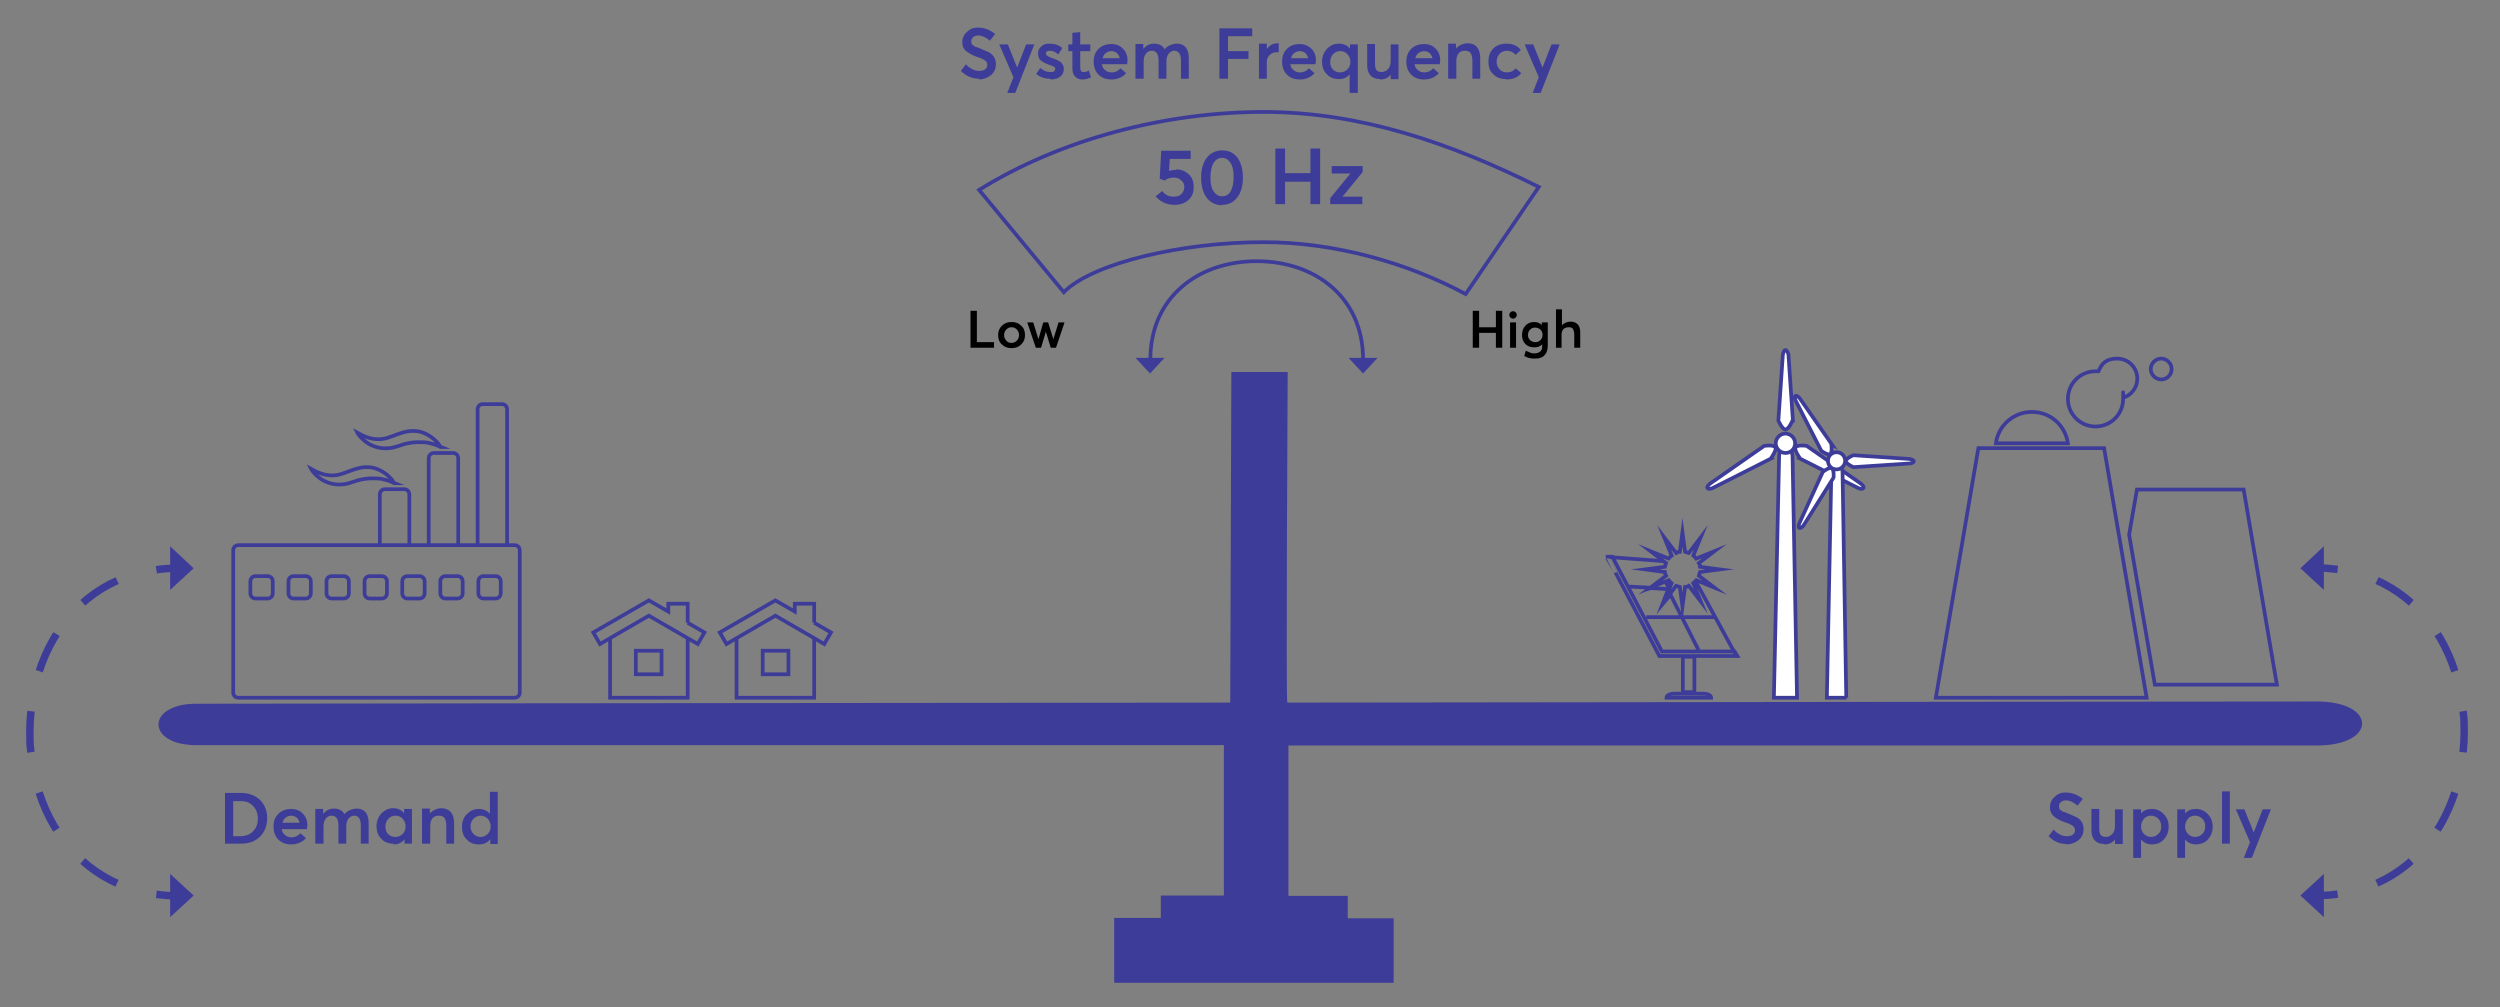 <?xml version="1.0" encoding="UTF-8"?>
<svg id="Layer_1" xmlns="http://www.w3.org/2000/svg" version="1.1" viewBox="0 0 670 270">
  <rect x="0" y="0" width="670" height="270" fill="#808080" stroke="none"/>
  <!-- Generator: Adobe Illustrator 29.6.0, SVG Export Plug-In . SVG Version: 2.1.1 Build 207)  -->
  <defs>
    <style>
      .st0 {
        fill: #3d3d99;
      }

      .st1, .st2 {
        stroke-width: 2px;
      }

      .st1, .st2, .st3, .st4 {
        fill: none;
        stroke: #3d3d99;
      }

      .st2 {
        stroke-dasharray: 11 11;
      }

      .st5 {
        fill: #fff;
      }

      .st3 {
        stroke-miterlimit: 10;
      }
    </style>
  </defs>
  <path class="st0" d="M298.5,246h12.6v-6h16.9v-40.3H52.6c-13.5,0-13.5-11.1,0-11.1,0,0,137.4-.2,277.1-.3l.3-88.6h15.1s-.5,88.6-.1,88.6c136.6-.2,270.8-.3,275.9-.3,16.2,0,16.2,11.8,0,11.8h-275.6v40.3h15.9v6h12.3v17.3h-74.9v-17.3h0Z"/>
  <path class="st3" d="M163.5,171.1v15.9h20.8v-15.9M177.3,180.7h-6.9v-6.3h6.9v6.3h0ZM184.3,166.9v-5.1h-5.2v2.1l-5.2-3-14.9,8.6,1.8,3.1,13.1-7.6,13.1,7.6,1.8-3.1-4.5-2.6h0ZM197.4,171.1v15.9h20.8v-15.9M211.3,180.7h-6.9v-6.3h6.9v6.3h0ZM218.2,166.9v-5.1h-5.2v2.1l-5.2-3-14.9,8.6,1.8,3.1,13.1-7.6,13.1,7.6,1.8-3.1-4.5-2.6h0ZM63.9,146.1c-.8,0-1.4.6-1.4,1.4v38.1c0,.8.6,1.4,1.4,1.4h74c.8,0,1.4-.6,1.4-1.4v-38.1c0-.8-.6-1.4-1.4-1.4H63.9ZM118,119.8c-.2-.2-.2-.4-.3-.6-.4-.6-.9-1-1.4-1.5-1.7-1.4-3.6-2.3-5.8-2.2-1.5,0-2.9.5-4.3,1-1.6.6-3.2,1.3-5,1.2-1.9,0-3.8-.8-5.4-1.7,0,0,.2.4.3.5.3.4.6.7,1,1.1,1.9,1.9,4.6,2.8,7.2,2.5,1.4-.1,2.7-.7,4.1-1.1,1.2-.3,2.5-.5,3.8-.5,1,0,2.1,0,3.1.3,1,.2,1.9.6,2.9,1h0ZM105.6,129.5c-.2-.2-.2-.4-.3-.6-.4-.6-.9-1-1.4-1.5-1.7-1.4-3.6-2.3-5.8-2.2-1.5,0-2.9.5-4.3,1-1.6.6-3.2,1.3-5,1.2-1.9,0-3.8-.8-5.4-1.7,0,0,.2.4.3.5.3.4.6.7,1,1.1,1.9,1.9,4.6,2.8,7.2,2.5,1.4-.1,2.7-.7,4.1-1.1,1.2-.3,2.5-.5,3.8-.5,1,0,2.1,0,3.1.3,1,.2,1.9.6,2.9,1h0ZM109.7,146.5v-14c0-.8-.6-1.4-1.4-1.4h-5.1c-.8,0-1.4.6-1.4,1.4v14M122.8,145.8v-23c0-.8-.6-1.4-1.4-1.4h-5.1c-.8,0-1.4.6-1.4,1.4v23M135.9,145.8v-36.1c0-.8-.6-1.4-1.4-1.4h-5.1c-.8,0-1.4.6-1.4,1.4v36.1M73.1,159c0,.8-.6,1.4-1.4,1.4h-3.2c-.8,0-1.4-.6-1.4-1.4v-3.2c0-.8.6-1.4,1.4-1.4h3.2c.8,0,1.4.6,1.4,1.4v3.2h0ZM83.3,159c0,.8-.6,1.4-1.4,1.4h-3.2c-.8,0-1.4-.6-1.4-1.4v-3.2c0-.8.6-1.4,1.4-1.4h3.2c.8,0,1.4.6,1.4,1.4v3.2h0ZM93.5,159c0,.8-.6,1.4-1.4,1.4h-3.2c-.8,0-1.4-.6-1.4-1.4v-3.2c0-.8.6-1.4,1.4-1.4h3.2c.8,0,1.4.6,1.4,1.4v3.2h0ZM103.7,159c0,.8-.6,1.4-1.4,1.4h-3.2c-.8,0-1.4-.6-1.4-1.4v-3.2c0-.8.6-1.4,1.4-1.4h3.2c.8,0,1.4.6,1.4,1.4v3.2h0ZM113.8,159c0,.8-.6,1.4-1.4,1.4h-3.2c-.8,0-1.4-.6-1.4-1.4v-3.2c0-.8.6-1.4,1.4-1.4h3.2c.8,0,1.4.6,1.4,1.4v3.2h0ZM124,159c0,.8-.6,1.4-1.4,1.4h-3.2c-.8,0-1.4-.6-1.4-1.4v-3.2c0-.8.6-1.4,1.4-1.4h3.2c.8,0,1.4.6,1.4,1.4v3.2h0ZM134.2,159c0,.8-.6,1.4-1.4,1.4h-3.2c-.8,0-1.4-.6-1.4-1.4v-3.2c0-.8.6-1.4,1.4-1.4h3.2c.8,0,1.4.6,1.4,1.4v3.2h0ZM563.8,120.1h-33.6l-11.4,66.9h56.5l-11.4-66.9h0ZM601.3,131.2h-28.6l-2.1,12.1,6.9,40.2h32.7l-8.9-52.3h0ZM544.5,110.4c-4.9,0-9,3.7-9.6,8.4h19.3c-.7-4.8-4.7-8.4-9.6-8.4h0ZM572.8,101.5c0-3-2.4-5.4-5.4-5.4s-4.2,1.4-5,3.4c-.3,0-.6,0-.8,0-4.1,0-7.4,3.3-7.4,7.4s3.3,7.4,7.4,7.4,7.4-3.3,7.4-7.4,0-.2,0-.3c2.2-.7,3.8-2.7,3.8-5.1h0ZM582,98.9c0,1.6-1.3,2.8-2.8,2.8s-2.8-1.3-2.8-2.8,1.3-2.8,2.8-2.8,2.8,1.3,2.8,2.8h0Z"/>
  <path class="st5" d="M481.6,187h-6.2l1.4-64.7s.1-3.5,1.7-3.5,1.9,3.5,1.9,3.5l1.2,64.7h0Z"/>
  <path class="st3" d="M481.6,187h-6.2l1.4-64.7s.1-3.5,1.7-3.5,1.9,3.5,1.9,3.5l1.2,64.7h0Z"/>
  <path class="st5" d="M482.3,122.7s-1.5-2.1-1.1-2.8c.5-.8,3-.4,3-.4l14.5,10.1s1,.8.7,1.2c-.3.5-1.4,0-1.4,0l-15.8-8h0Z"/>
  <path class="st3" d="M482.3,122.7s-1.5-2.1-1.1-2.8c.5-.8,3-.4,3-.4l14.5,10.1s1,.8.7,1.2c-.3.5-1.4,0-1.4,0l-15.8-8h0Z"/>
  <path class="st5" d="M474.7,122.7s1.5-2.1,1.1-2.8c-.5-.8-3-.4-3-.4l-14.5,10.1s-1,.8-.7,1.2c.3.5,1.4,0,1.4,0l15.8-8h0Z"/>
  <path class="st3" d="M474.7,122.7s1.5-2.1,1.1-2.8c-.5-.8-3-.4-3-.4l-14.5,10.1s-1,.8-.7,1.2c.3.5,1.4,0,1.4,0l15.8-8h0Z"/>
  <path class="st5" d="M480.4,112.7s-1,2.4-1.9,2.4c-.9,0-1.9-2.4-1.9-2.4l1.2-17.6s.2-1.3.7-1.3c.5,0,.8,1.2.8,1.2l1.2,17.7h0Z"/>
  <path class="st3" d="M480.4,112.7s-1,2.4-1.9,2.4c-.9,0-1.9-2.4-1.9-2.4l1.2-17.6s.2-1.3.7-1.3c.5,0,.8,1.2.8,1.2l1.2,17.7h0Z"/>
  <path class="st5" d="M481.1,118.8c0,1.5-1.2,2.6-2.6,2.6s-2.6-1.2-2.6-2.6,1.2-2.6,2.6-2.6,2.6,1.2,2.6,2.6h0Z"/>
  <path class="st3" d="M481.1,118.8c0,1.5-1.2,2.6-2.6,2.6s-2.6-1.2-2.6-2.6,1.2-2.6,2.6-2.6,2.6,1.2,2.6,2.6h0Z"/>
  <path class="st5" d="M494.9,187h-5.3l1.2-60.6s.1-3,1.4-3,1.6,3,1.6,3l1,60.6h0Z"/>
  <path class="st3" d="M494.9,187h-5.3l1.2-60.6s.1-3,1.4-3,1.6,3,1.6,3l1,60.6h0Z"/>
  <path class="st5" d="M496.7,125.2s-2-.9-2-1.6c0-.8,2-1.6,2-1.6l15.1,1s1.1.2,1.1.6c0,.5-1,.6-1,.6l-15.2,1h0Z"/>
  <path class="st3" d="M496.7,125.2s-2-.9-2-1.6c0-.8,2-1.6,2-1.6l15.1,1s1.1.2,1.1.6c0,.5-1,.6-1,.6l-15.2,1h0Z"/>
  <path class="st5" d="M491.4,128.1s.2-2.2-.5-2.6c-.7-.4-2.4,1-2.4,1l-6.3,13.8s-.4,1,0,1.2c.4.2,1.1-.6,1.1-.6l8.1-12.9h0Z"/>
  <path class="st3" d="M491.4,128.1s.2-2.2-.5-2.6c-.7-.4-2.4,1-2.4,1l-6.3,13.8s-.4,1,0,1.2c.4.2,1.1-.6,1.1-.6l8.1-12.9h0Z"/>
  <path class="st5" d="M490.8,119.1s.3,2.2-.3,2.6c-.7.4-2.4-.9-2.4-.9l-6.9-13.5s-.4-1,0-1.2c.4-.2,1.1.6,1.1.6l8.7,12.5h0Z"/>
  <path class="st3" d="M490.8,119.1s.3,2.2-.3,2.6c-.7.4-2.4-.9-2.4-.9l-6.9-13.5s-.4-1,0-1.2c.4-.2,1.1.6,1.1.6l8.7,12.5h0Z"/>
  <path class="st5" d="M494.5,123.5c0,1.2-1,2.3-2.3,2.3s-2.3-1-2.3-2.3,1-2.3,2.3-2.3,2.3,1,2.3,2.3h0Z"/>
  <path class="st3" d="M494.5,123.5c0,1.2-1,2.3-2.3,2.3s-2.3-1-2.3-2.3,1-2.3,2.3-2.3,2.3,1,2.3,2.3h0ZM454.1,185.5h-3.1v-9.5h3.1v9.5h0ZM456.5,185.9h-7.9c-1.1,0-2,.5-2,1.1h12c0-.6-.9-1.1-2-1.1h0ZM465.2,175.5l-10.7-19.6M446,150.4l-14.6-1.1M446.9,156.1h0s-.4.1-.4.1l.6,1.1h.2s.3-.7.3-.7c-.2-.2-.4-.4-.6-.6h0ZM441.2,165.4h18.5M455.2,174.2l-7.5-14.8-2.2,2.6,1.5-3.9v-.2c-.1,0-4.5-.3-4.5-.3l-.7.2.3-.3-5.5-.3M464.9,174.6h-19.5l-13.3-25.4h-1.4c0-.1,14,26.6,14,26.6h20.9l-.7-1.2h0ZM454.6,155.5l4.9,2-4.2-3.2c.1-.3.2-.7.3-1l5.3-.7-5.3-.7c0-.4-.1-.7-.3-1l4.2-3.2-4.9,2c-.2-.3-.5-.5-.8-.8l2-4.9-3.2,4.2c-.3-.1-.7-.2-1-.3l-.7-5.3-.7,5.3c-.4,0-.7.1-1,.3l-3.2-4.2,2,4.9c-.3.2-.5.5-.8.8l-4.9-2,4.2,3.2c-.1.3-.2.7-.3,1l-5.3.7,5.3.7c0,.4.1.7.3,1l-4.2,3.2,4.9-2c.2.3.5.5.8.8l-2,4.9,3.2-4.2c.3.1.7.2,1,.3l.7,5.3.7-5.3c.4,0,.7-.1,1-.3l3.2,4.2-2-4.9c.3-.2.5-.5.8-.8h0Z"/>
  <path class="st2" d="M31.4,155.6c-11.7,5.2-19.5,16.2-22.3,29.6M10.5,212.4c4.1,12.8,13.3,22.6,26,26.2"/>
  <path class="st1" d="M47.4,152.3c-1.9,0-3.7.1-5.5.4M8.3,190.6c-.2,1.8-.3,3.6-.3,5.5s0,3.7.3,5.5M41.9,239.7c1.8.2,3.6.4,5.5.4"/>
  <polyline class="st0" points="51.9 152.3 45.6 146.4 45.6 158.1 51.9 152.3"/>
  <polyline class="st0" points="51.9 240 45.6 234.2 45.6 245.8 51.9 240"/>
  <path class="st2" d="M637,236.7c11.7-5.2,19.5-16.2,22.3-29.6M657.9,179.9c-4.1-12.8-13.3-22.6-26-26.2"/>
  <path class="st1" d="M621,240c1.9,0,3.7-.1,5.5-.4M660.1,201.6c.2-1.8.3-3.6.3-5.5s0-3.7-.3-5.5M626.5,152.6c-1.8-.2-3.6-.4-5.5-.4"/>
  <polyline class="st0" points="616.5 240 622.8 245.8 622.8 234.2 616.5 240"/>
  <polyline class="st0" points="616.5 152.3 622.8 158.1 622.8 146.4 616.5 152.3"/>
  <path class="st0" d="M60.2,226.1h4.4c2.1,0,3.8-.6,5.1-1.9,1.2-1.2,1.9-2.9,1.9-4.9s-.6-3.6-1.9-4.9c-1.3-1.2-3-1.9-5.1-1.9h-4.3v13.5h0ZM62.5,224.1v-9.4h2c1.4,0,2.5.4,3.3,1.3.9.9,1.3,2,1.3,3.4s-.4,2.5-1.3,3.4c-.9.9-2,1.3-3.4,1.3h-1.9ZM82.4,221.4c0-1.4-.4-2.5-1.2-3.3-.8-.9-1.9-1.3-3.2-1.3s-2.5.4-3.4,1.3c-.9.9-1.3,2-1.3,3.4s.4,2.6,1.3,3.5c.9.9,2,1.3,3.5,1.3s3-.6,3.9-1.7l-1.5-1.3c-.6.7-1.4,1.1-2.3,1.1s-1.3-.2-1.8-.6c-.5-.4-.8-.9-.9-1.6h6.8c0-.3,0-.6,0-.8h0ZM78,218.6c.6,0,1.1.2,1.5.5.4.3.6.8.8,1.4h-4.6c.2-.6.4-1.1.9-1.4.4-.3.9-.5,1.5-.5h0ZM84.6,226.1h2.1v-4.6c0-.9.2-1.6.6-2.1.4-.5.9-.8,1.6-.8,1.2,0,1.8.9,1.8,2.7v4.8h2.1v-4.6c0-.9.2-1.6.6-2.1s.9-.8,1.5-.8c1.2,0,1.8.9,1.8,2.7v4.8h2.1v-5.4c0-1.4-.3-2.4-.8-3-.6-.7-1.4-1-2.4-1s-2.5.5-3.3,1.5h0c-.5-1-1.5-1.5-2.8-1.5s-2.1.5-2.9,1.4h0v-1.3h-2.1v9.3h0ZM105.5,226.3c1.3,0,2.3-.5,2.9-1.4h0v1.2h2v-9.3h-2.1v1.1h0c-.7-.8-1.6-1.3-2.9-1.3s-2.3.5-3.2,1.4c-.8.9-1.3,2.1-1.3,3.4s.4,2.6,1.3,3.4c.8.9,1.9,1.3,3.2,1.3h0ZM105.9,224.3c-.8,0-1.4-.3-1.9-.8-.5-.5-.7-1.2-.7-2s.3-1.6.8-2.1c.5-.5,1.1-.8,1.9-.8s1.4.3,1.9.8c.5.6.8,1.2.8,2.1s-.3,1.5-.8,2c-.5.5-1.1.8-1.9.8h0ZM113.2,226.1h2.1v-4.7c0-.9.2-1.6.6-2.1.4-.5,1-.7,1.7-.7s1.2.2,1.5.6c.3.4.5,1.1.5,2v4.9h2.1v-5.5c0-1.3-.3-2.3-.9-3-.6-.6-1.4-1-2.5-1s-2.3.5-3.1,1.4h0v-1.3h-2.1v9.3h0ZM128.4,226.3c1.3,0,2.3-.5,3-1.4h0v1.3h2v-14h-2.1v5.9h0c-.7-.8-1.7-1.3-3-1.3s-2.3.5-3.2,1.4c-.9.9-1.3,2.1-1.3,3.4s.4,2.6,1.3,3.4c.8.9,1.9,1.3,3.2,1.3h0ZM128.8,224.3c-.8,0-1.4-.3-1.9-.8-.5-.5-.8-1.2-.8-2s.3-1.6.8-2.1c.5-.5,1.2-.8,1.9-.8s1.4.3,1.9.8c.5.6.8,1.2.8,2.1s-.3,1.5-.8,2c-.5.5-1.2.8-1.9.8h0Z"/>
  <path class="st0" d="M553.8,226.3c1.2,0,2.3-.4,3.2-1.1.9-.7,1.4-1.7,1.4-3s-.5-2.2-1.4-2.9c-.4-.3-1.4-.7-2.8-1.3-.5-.2-.9-.4-1.1-.4-.2,0-.5-.2-.7-.4-.3-.2-.5-.3-.5-.5,0-.2-.1-.4-.1-.6,0-.5.2-.9.6-1.2.4-.3.8-.4,1.3-.4,1,0,2,.5,3.1,1.4l1.4-1.8c-1.4-1.1-2.9-1.7-4.5-1.7s-2.2.4-3,1.1c-.8.7-1.3,1.6-1.3,2.7s.1,1.1.3,1.6c.2.5.5.8,1,1.2.4.3.9.6,1.3.8.4.2.9.4,1.5.6,1,.3,1.7.7,2,.9s.6.7.6,1.2-.2.9-.6,1.2c-.4.3-.9.4-1.7.4s-1.2-.2-1.8-.5c-.6-.3-1.2-.7-1.6-1.3l-1.4,1.8c1.4,1.4,3,2.1,4.9,2.1h0ZM564,226.3c1.2,0,2.1-.4,2.8-1.3h0v1.2h2.1v-9.3h-2.1v4.4c0,1-.2,1.7-.7,2.2-.5.5-1,.8-1.7.8s-1.1-.2-1.4-.5c-.3-.4-.4-1-.4-1.9v-5.1h-2.1v5.6c0,2.5,1.2,3.8,3.5,3.8h0ZM571.7,229.9h2.1v-4.9h0c.7.8,1.7,1.3,2.9,1.3s2.4-.4,3.2-1.3c.8-.9,1.3-2,1.3-3.4s-.4-2.5-1.3-3.4c-.8-.9-1.9-1.4-3.2-1.4s-2.2.4-2.9,1.2h0v-1.1h-2.1v13h0ZM576.5,224.3c-.8,0-1.4-.3-1.9-.8-.5-.5-.8-1.2-.8-2s.3-1.5.8-2.1c.5-.6,1.2-.8,1.9-.8s1.4.3,1.9.8.8,1.2.8,2.1-.2,1.5-.8,2c-.5.5-1.1.8-1.9.8h0ZM583.5,229.9h2.1v-4.9h0c.7.8,1.7,1.3,2.9,1.3s2.4-.4,3.2-1.3c.8-.9,1.3-2,1.3-3.4s-.4-2.5-1.3-3.4c-.8-.9-1.9-1.4-3.2-1.4s-2.2.4-2.9,1.2h0v-1.1h-2.1v13h0ZM588.3,224.3c-.8,0-1.4-.3-1.9-.8-.5-.5-.8-1.2-.8-2s.3-1.5.8-2.1c.5-.6,1.2-.8,1.9-.8s1.4.3,1.9.8c.5.5.8,1.2.8,2.1s-.3,1.5-.8,2c-.5.5-1.1.8-1.9.8h0ZM595.5,226.1h2.1v-14h-2.1v14h0ZM601.3,229.9h2.2l5.1-13h-2.2l-2.4,6.2h0l-2.5-6.2h-2.3l3.8,8.8-1.7,4.3h0Z"/>
  <path class="st4" d="M338.6,64.9c19.1,0,38.5,5.5,54.2,13.9l19.6-28.7c-23.3-11.6-47.6-20.1-73.8-20.1s-54.4,7.3-76.2,20.9l22.7,27.4c7.9-7.9,31.9-13.4,53.5-13.4h0ZM365.3,96.3c0-16.6-12.8-26.3-28.5-26.3s-28.5,9.7-28.5,26.3"/>
  <polyline class="st0" points="365.3 100.1 369.2 95.9 361.4 95.9 365.3 100.1"/>
  <polyline class="st0" points="308.2 100.1 312.1 95.9 304.3 95.9 308.2 100.1"/>
  <path d="M394.7,93.2h1.7v-4h4.5v4h1.7v-9.9h-1.7v4.4h-4.5v-4.4h-1.7v9.9h0ZM405.5,85.4c.3,0,.5-.1.7-.3.2-.2.3-.5.3-.7s-.1-.5-.3-.7c-.2-.2-.5-.3-.7-.3s-.5.1-.7.3c-.2.2-.3.4-.3.7s.1.5.3.7c.2.2.5.3.7.3h0ZM404.7,93.2h1.6v-6.8h-1.6v6.8h0ZM411.4,96.1c1.2,0,2.1-.3,2.6-1,.6-.6.8-1.5.8-2.6v-6.1h-1.6v.7h0c-.6-.6-1.3-.8-2.1-.8s-1.7.3-2.3,1c-.6.6-.9,1.5-.9,2.5s.3,1.8.9,2.4c.6.6,1.4.9,2.4.9s1.5-.3,2.1-.8h0v.7c0,.5-.2.9-.5,1.2-.4.3-.9.5-1.5.5s-.8,0-1.2-.2c-.3-.1-.7-.3-1.2-.5l-.4,1.4c.8.5,1.7.7,2.8.7h0ZM411.5,91.7c-.6,0-1-.2-1.4-.5-.4-.4-.6-.8-.6-1.4s.2-1.1.5-1.4c.4-.4.8-.6,1.4-.6s1,.2,1.4.5c.4.4.6.8.6,1.4s-.2,1.1-.5,1.4c-.4.4-.8.6-1.4.6h0ZM416.9,93.2h1.6v-3.5c0-.7.2-1.2.5-1.5.3-.3.8-.5,1.4-.5s.9.1,1.1.4c.2.3.4.8.4,1.4v3.7h1.6v-4.1c0-1-.2-1.7-.7-2.2-.5-.5-1.1-.7-1.9-.7s-1.7.3-2.3,1h0v-4.3h-1.6v10.3h0Z"/>
  <path d="M260.1,93.2h6.3v-1.5h-4.6v-8.4h-1.7v9.9h0ZM271.1,93.3c1.1,0,1.9-.3,2.6-1,.7-.7,1-1.5,1-2.5s-.3-1.9-1-2.5c-.7-.7-1.5-1-2.6-1s-1.9.3-2.6,1c-.7.7-1,1.5-1,2.5s.3,1.9,1,2.5c.7.7,1.5,1,2.6,1h0ZM271.1,91.9c-.6,0-1.1-.2-1.4-.6-.4-.4-.6-.9-.6-1.5s.2-1.1.6-1.5c.4-.4.8-.6,1.4-.6s1,.2,1.4.6c.4.4.6.9.6,1.5s-.2,1.1-.6,1.5c-.4.4-.9.6-1.4.6h0ZM277.6,93.2h1.4l1.3-4.3h0l1.3,4.3h1.4l2.3-6.8h-1.6l-1.4,4.5h0l-1.4-4.5h-1.3l-1.3,4.5h0l-1.4-4.5h-1.6l2.3,6.8h0Z"/>
  <path class="st0" d="M262.3,21.3c1.2,0,2.3-.4,3.2-1.1.9-.7,1.4-1.7,1.4-3s-.5-2.2-1.4-2.9c-.4-.3-1.4-.7-2.8-1.3-.5-.2-.9-.4-1.1-.4-.2,0-.5-.2-.7-.4-.3-.2-.5-.3-.5-.5,0-.2-.1-.4-.1-.6,0-.5.2-.9.6-1.2.4-.3.8-.4,1.3-.4.9,0,2,.5,3.1,1.4l1.4-1.8c-1.4-1.1-2.9-1.7-4.5-1.7s-2.2.4-3,1.1c-.8.7-1.3,1.6-1.3,2.7s.1,1.1.3,1.6c.2.4.5.8,1,1.1s.9.6,1.3.8c.4.2.9.4,1.5.6,1,.3,1.7.7,2,.9.4.3.6.7.6,1.2s-.2.9-.6,1.2c-.4.3-.9.4-1.7.4s-1.2-.2-1.8-.5c-.6-.3-1.2-.7-1.6-1.3l-1.4,1.8c1.4,1.4,3,2.1,4.9,2.1h0ZM269.9,24.9h2.2l5.1-13h-2.2l-2.4,6.2h0l-2.5-6.2h-2.3l3.8,8.8-1.7,4.3h0ZM281.6,21.3c1.1,0,2-.3,2.6-.8.6-.5.9-1.2.9-2s-.3-1.5-1-2c-.3-.2-1.1-.6-2.3-1-1-.4-1.5-.7-1.5-1.1s.1-.5.3-.6c.2-.1.4-.2.7-.2.8,0,1.6.3,2.3,1l1.1-1.7c-.9-.8-2-1.2-3.3-1.2s-1.7.2-2.3.7c-.6.5-.9,1.1-.9,1.9s.2,1.5.7,1.9c.5.4,1.2.8,2.1,1.1.7.2,1.2.4,1.4.6.3.1.4.3.4.5s-.1.5-.3.7c-.2.2-.5.2-1,.2-1.1,0-1.9-.4-2.7-1.1l-1.1,1.6c1,.9,2.3,1.3,3.7,1.3h0ZM290,21.3c.9,0,1.7-.2,2.4-.6l-.6-1.8c-.5.3-1,.4-1.4.4s-.5,0-.7-.3c-.1-.2-.2-.5-.2-1v-4.3h2.7v-1.8h-2.7v-3.3l-2.1.2v3.1h-1.1v1.8h1.1v4.5c0,1,.2,1.8.7,2.3.5.5,1.1.8,1.9.8h0ZM302.2,16.4c0-1.4-.4-2.5-1.2-3.3-.8-.9-1.9-1.3-3.2-1.3s-2.5.4-3.4,1.3-1.3,2-1.3,3.4.4,2.6,1.3,3.5,2,1.3,3.5,1.3,3-.6,3.9-1.7l-1.5-1.3c-.6.7-1.4,1.1-2.3,1.1s-1.3-.2-1.8-.6-.8-.9-.9-1.6h6.8c0-.3,0-.6,0-.8h0ZM297.8,13.7c.6,0,1.1.2,1.5.5s.6.8.8,1.4h-4.6c.2-.6.4-1.1.9-1.4.4-.3.9-.5,1.5-.5h0ZM304.4,21.1h2.1v-4.6c0-.9.2-1.6.6-2.1.4-.5.9-.8,1.6-.8,1.2,0,1.8.9,1.8,2.7v4.8h2.1v-4.6c0-.9.2-1.6.6-2.1.4-.5.9-.8,1.5-.8,1.2,0,1.8.9,1.8,2.7v4.8h2.1v-5.4c0-1.4-.3-2.4-.8-3-.6-.7-1.4-1-2.4-1s-2.5.5-3.3,1.5h0c-.5-1-1.5-1.5-2.8-1.5s-2.1.5-2.9,1.4h0v-1.3h-2.1v9.3h0ZM326.8,21.1h2.3v-5.3h5.5v-2.1h-5.5v-4h6.5v-2.1h-8.8v13.5h0ZM337.4,21.1h2.1v-4.4c0-.8.2-1.4.7-1.9.5-.5,1.1-.8,1.9-.8s.3,0,.6,0v-2.4h-.3c-1.2,0-2.1.5-2.9,1.5h0v-1.4h-2.1v9.3h0ZM352.7,16.4c0-1.4-.4-2.5-1.2-3.3s-1.9-1.3-3.2-1.3-2.5.4-3.4,1.3c-.9.9-1.3,2-1.3,3.4s.4,2.6,1.3,3.5c.9.9,2,1.3,3.5,1.3s3-.6,3.9-1.7l-1.5-1.3c-.6.7-1.4,1.1-2.3,1.1s-1.3-.2-1.8-.6-.8-.9-.9-1.6h6.8c0-.3,0-.6,0-.8h0ZM348.3,13.7c.6,0,1.1.2,1.5.5s.6.8.8,1.4h-4.6c.2-.6.4-1.1.9-1.4.4-.3.9-.5,1.5-.5h0ZM361.8,24.9h2.1v-13h-2.1v1.1h0c-.7-.8-1.7-1.3-3-1.3s-2.3.5-3.2,1.4c-.8.9-1.3,2.1-1.3,3.4s.4,2.6,1.3,3.4c.8.9,1.9,1.3,3.2,1.3s2.2-.4,2.9-1.3h0v4.9h0ZM359.1,19.4c-.8,0-1.4-.3-1.9-.8-.5-.5-.7-1.2-.7-2s.3-1.6.8-2.1c.5-.5,1.1-.8,1.9-.8s1.4.3,1.9.8c.5.6.8,1.2.8,2.1s-.3,1.5-.8,2c-.5.5-1.2.8-1.9.8h0ZM369.9,21.3c1.2,0,2.1-.4,2.8-1.3h0v1.2h2.1v-9.3h-2.1v4.4c0,1-.2,1.7-.7,2.2-.5.5-1,.8-1.7.8s-1.1-.2-1.4-.5c-.3-.4-.4-1-.4-1.9v-5.1h-2.1v5.6c0,2.5,1.2,3.8,3.5,3.8h0ZM386,16.4c0-1.4-.4-2.5-1.2-3.3-.8-.9-1.9-1.3-3.2-1.3s-2.5.4-3.4,1.3c-.9.9-1.3,2-1.3,3.4s.4,2.6,1.3,3.5,2,1.3,3.5,1.3,3-.6,3.9-1.7l-1.5-1.3c-.6.7-1.4,1.1-2.3,1.1s-1.3-.2-1.8-.6c-.5-.4-.8-.9-.9-1.6h6.8c0-.3,0-.6,0-.8h0ZM381.6,13.7c.6,0,1.1.2,1.5.5.4.3.6.8.8,1.4h-4.6c.2-.6.4-1.1.9-1.4s.9-.5,1.5-.5h0ZM388.2,21.1h2.1v-4.7c0-.9.2-1.6.6-2.1.4-.5,1-.7,1.7-.7s1.2.2,1.5.6.5,1.1.5,2v4.9h2.1v-5.5c0-1.3-.3-2.3-.9-3s-1.4-1-2.5-1-2.3.5-3.1,1.4h0v-1.3h-2.1v9.3h0ZM403.7,21.3c1.8,0,3.1-.6,4-1.7l-1.5-1.3c-.5.7-1.3,1.1-2.3,1.1s-1.5-.3-2-.8c-.5-.5-.8-1.2-.8-2.1s.3-1.5.8-2.1c.5-.5,1.2-.8,2-.8s1.7.4,2.3,1.1l1.4-1.3c-.5-.6-1-1-1.7-1.3-.7-.3-1.4-.4-2.2-.4-1.4,0-2.6.4-3.5,1.3-.9.9-1.3,2-1.3,3.5s.4,2.6,1.3,3.4c.9.9,2,1.3,3.4,1.3h0ZM410.7,24.9h2.2l5.1-13h-2.2l-2.4,6.2h0l-2.5-6.2h-2.3l3.8,8.8-1.7,4.3h0Z"/>
  <path class="st0" d="M315.2,45.5c-.6,0-1.2.1-1.9.3l.2-3.2h5.6v-2.2h-7.9l-.4,7.5,1.3.5c.6-.5,1.4-.8,2.4-.8s1.4.2,2,.7c.6.4.9,1.1.9,1.8s-.3,1.4-.8,1.9c-.5.5-1.2.7-2.1.7-1.3,0-2.3-.5-3-1.5l-1.8,1.4c.6.7,1.3,1.3,2.2,1.7s1.8.6,2.8.6c1.6,0,2.8-.4,3.8-1.3,1-.9,1.4-2,1.4-3.5s-.4-2.5-1.3-3.4c-.9-.8-2-1.3-3.3-1.3h0ZM327.5,54.9c1.8,0,3.1-.7,4.1-2,1-1.3,1.5-3.1,1.5-5.3s-.5-4.1-1.5-5.4c-1-1.3-2.4-1.9-4.1-1.9s-3.1.7-4.1,2c-1,1.3-1.5,3.1-1.5,5.3s.5,4.1,1.5,5.4c1,1.3,2.4,2,4.1,2h0ZM327.5,52.6c-1,0-1.7-.5-2.3-1.4-.6-.9-.8-2.2-.8-3.7s.3-2.9.8-3.8c.6-.9,1.3-1.4,2.3-1.4s1.7.5,2.3,1.4c.6.9.8,2.2.8,3.8s-.3,2.9-.8,3.8c-.5.9-1.3,1.3-2.3,1.3h0ZM341.8,54.7h2.6v-6h6.8v6h2.6v-14.9h-2.6v6.6h-6.8v-6.6h-2.6v14.9h0ZM356.5,54.7h8.6v-2h-5.3s5.4-6.6,5.4-6.6v-1.6h-8.3v2h5c0,0-5.4,6.6-5.4,6.6v1.7h0Z"/>
</svg>